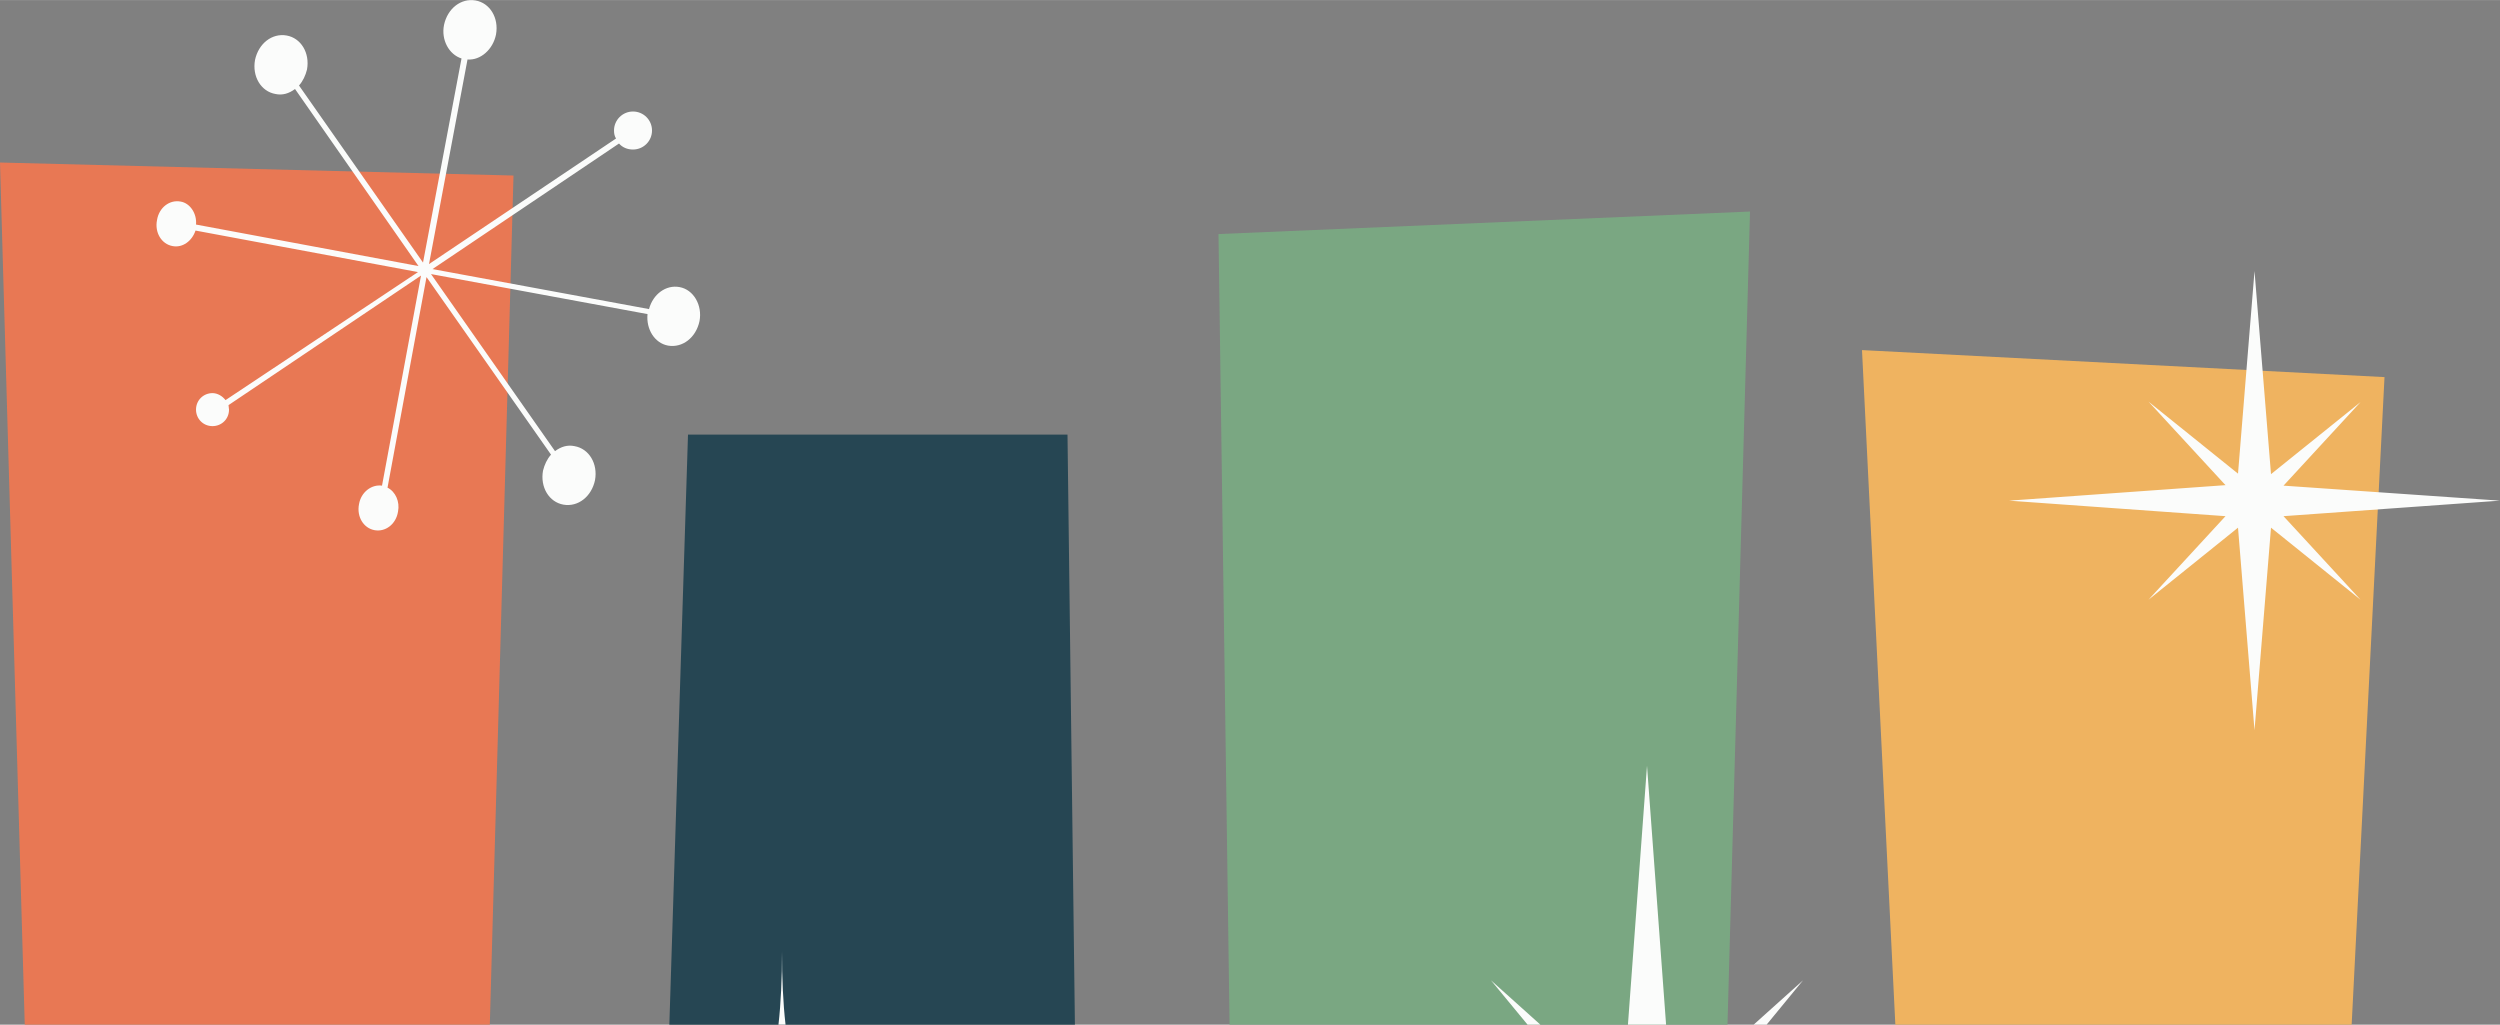 <?xml version="1.0" encoding="UTF-8"?>
<!DOCTYPE svg PUBLIC "-//W3C//DTD SVG 1.1//EN" "http://www.w3.org/Graphics/SVG/1.1/DTD/svg11.dtd">
<!-- Creator: CorelDRAW -->
<svg xmlns="http://www.w3.org/2000/svg" xml:space="preserve" width="5.028in" height="2.061in" version="1.1" style="shape-rendering:geometricPrecision; text-rendering:geometricPrecision; image-rendering:optimizeQuality; fill-rule:evenodd; clip-rule:evenodd"
viewBox="0 0 4804.52 1969.03"
 xmlns:xlink="http://www.w3.org/1999/xlink"
 xmlns:xodm="http://www.corel.com/coreldraw/odm/2003">
 <rect x="0" y="0" width="4804.52" height="1969.03" fill="#808080" stroke="none"/>
 <defs>
  <style type="text/css">
   <![CDATA[
    .fil1 {fill:#264653;fill-rule:nonzero}
    .fil2 {fill:#7AA782;fill-rule:nonzero}
    .fil0 {fill:#E87854;fill-rule:nonzero}
    .fil3 {fill:#EFB360;fill-rule:nonzero}
    .fil4 {fill:#FBFCFB;fill-rule:nonzero}
   ]]>
  </style>
 </defs>
 <g id="Layer_x0020_1">
  <g id="_1808278885168">
   <g>
    <polygon class="fil0" points="47.56,1969.03 -0,312.16 986.85,337.16 941.33,1969.03 "/>
    <polygon class="fil1" points="1286.36,1969.03 1322.21,835.1 2051.53,835.1 2065.76,1969.03 "/>
    <polygon class="fil2" points="2362.99,1969.03 2341.72,449.62 3363.17,406.36 3319.9,1969.03 "/>
    <polygon class="fil3" points="3642.49,1969.03 3578.41,672.64 4582.56,724.55 4519.43,1969.03 "/>
   </g>
   <path class="fil4" d="M2935.71 1969.03l-70.29 -85.18 94.89 85.18 -24.6 0zm192.87 0l36.65 -497.57 36.65 497.57 -73.29 0zm241.56 0l94.89 -85.18 -69.98 85.18 -24.92 0zm-1860.48 0l-13.6 0c4.72,-41.43 6.8,-88.19 6.8,-140.94 0,52.75 2.08,99.5 6.8,140.94zm2878.8 -977.25l416.07 -29.8 -416.07 -28.84 147.98 -160.53 -172 138.43 -31.71 -390.28 -31.71 389.32 -172 -138.43 147.98 160.54 -416.07 29.8 416.07 29.8 -147.98 160.54 172 -138.43 31.71 389.32 31.71 -389.32 172 138.43 -147.98 -160.54zm-3082.58 -440.27c-25.94,-4.8 -50.93,13.46 -58.61,42.3l-416.07 -76.9 358.42 -241.28c6.73,7.69 16.34,11.53 26.9,11.53 20.18,0 36.52,-16.34 36.52,-36.53 0,-20.19 -16.34,-36.53 -36.52,-36.53 -20.18,0 -36.51,16.34 -36.51,36.53 0,5.77 0.96,10.57 3.84,15.38l-359.38 241.28 73.99 -393.16c24.98,1.92 49.01,-19.22 54.77,-48.06 5.76,-31.72 -11.53,-60.56 -39.4,-65.37 -27.87,-4.81 -53.81,15.38 -60.54,47.1 -5.77,28.84 9.61,56.71 33.63,64.4l-73.99 392.2 -238.31 -340.29c7.69,-8.65 12.49,-19.23 15.38,-30.76 5.76,-31.72 -11.53,-60.56 -39.4,-65.36 -27.87,-4.81 -53.81,15.38 -60.54,47.1 -5.76,31.72 11.53,60.56 39.4,65.36 13.45,2.89 25.94,-0.96 37.48,-9.61l237.34 340.29 -427.6 -79.78c1.92,-21.15 -11.53,-41.34 -29.79,-44.22 -21.14,-3.84 -41.32,11.53 -45.16,35.57 -4.81,24.03 8.65,46.14 29.79,49.99 19.22,3.84 37.48,-9.61 44.2,-29.8l427.6 79.78 -369.95 246.09c-5.77,-7.69 -15.38,-13.46 -24.98,-13.46 -17.29,0 -31.71,13.46 -31.71,31.72 0,17.3 13.45,31.72 31.71,31.72 17.3,0 31.71,-13.46 31.71,-31.72 0,-2.89 -0.96,-5.77 -0.96,-8.65l369.95 -248.97 -74.95 403.73c-20.18,-2.88 -40.36,12.5 -44.2,35.57 -4.8,24.03 8.65,46.14 29.79,49.99 21.14,3.84 41.32,-11.53 45.16,-35.57 3.84,-19.22 -4.8,-38.45 -20.18,-46.14l74.95 -404.7 239.27 341.26c-7.69,8.65 -12.49,19.22 -15.38,30.76 -5.76,31.72 11.53,60.56 39.4,65.37 27.87,4.8 53.81,-15.38 60.54,-47.1 5.77,-31.72 -11.53,-60.56 -39.4,-65.37 -13.45,-2.89 -25.94,0.96 -37.48,9.61l-238.3 -340.29 416.07 76.9c-2.88,28.84 13.45,55.76 39.4,60.56 27.87,4.81 53.81,-15.38 60.54,-47.1 5.77,-30.76 -11.53,-60.56 -38.43,-65.37z"/>
  </g>
 </g>
</svg>

